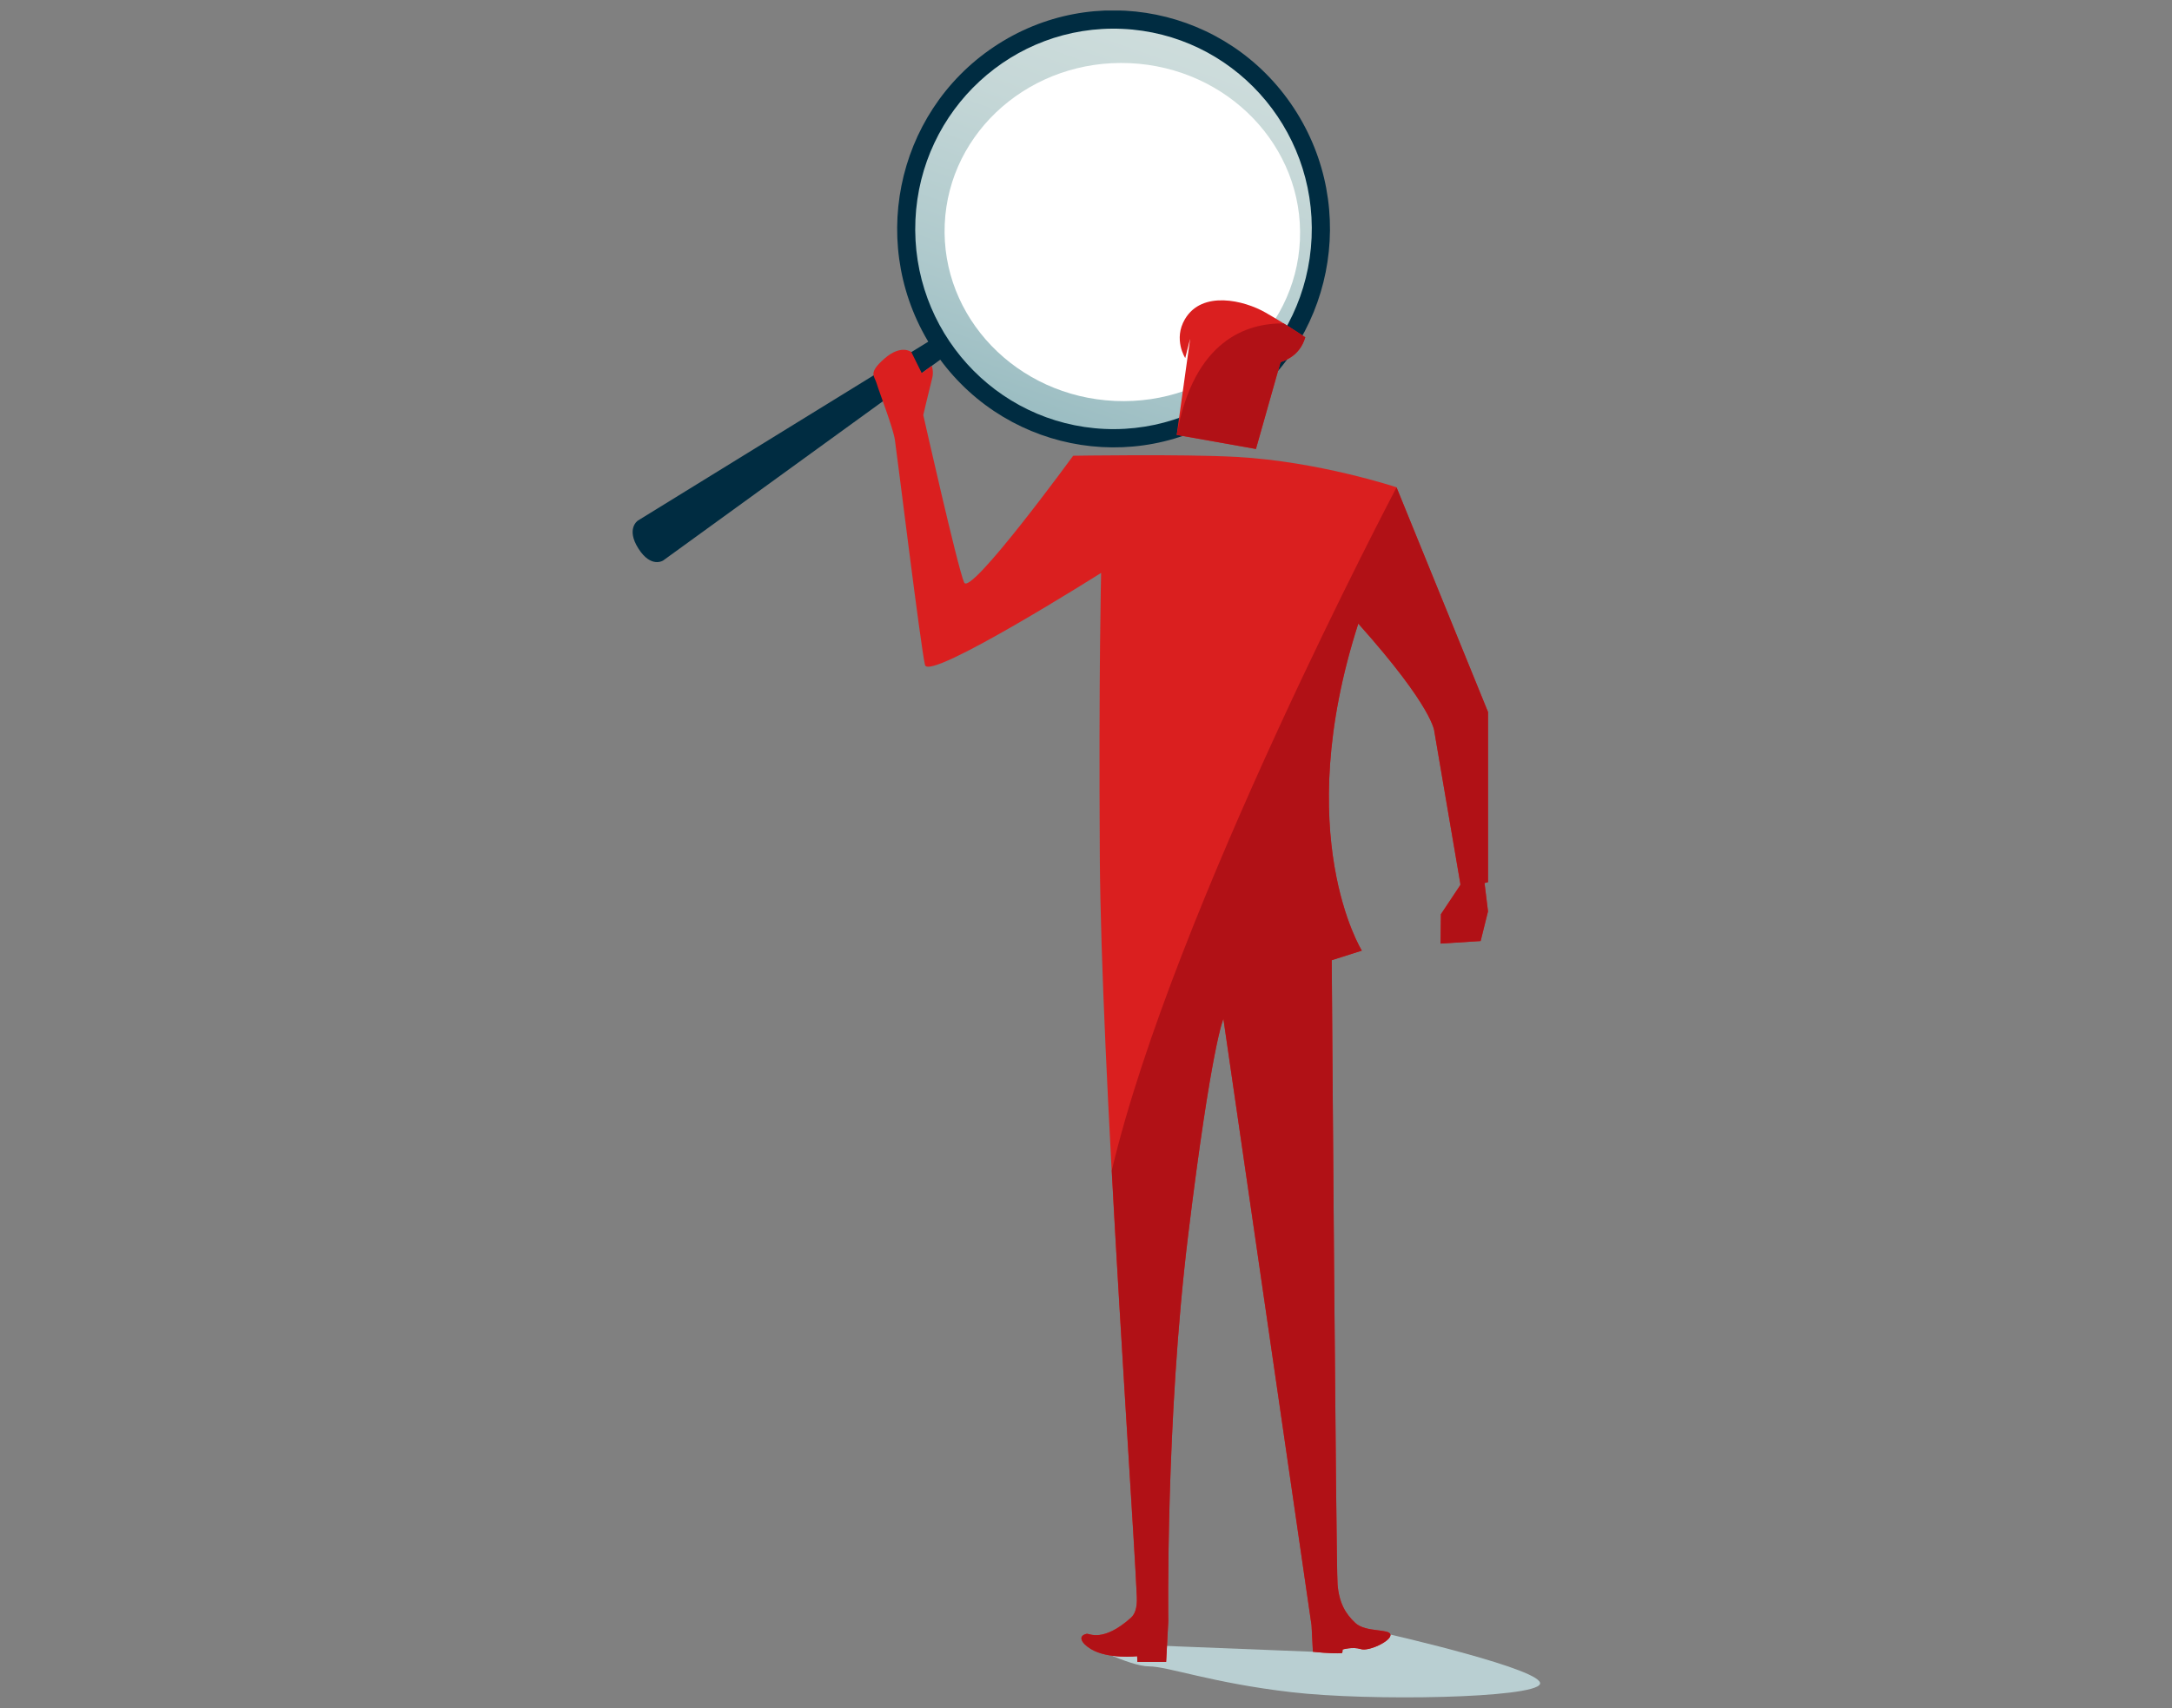 <svg width="103" height="81" viewBox="0 0 103 81" fill="none" xmlns="http://www.w3.org/2000/svg">
<rect x="0" y="0" width="103" height="81" fill="#808080" stroke="none"/>
<g clip-path="url(#clip0_17174_8540)">
<path d="M31.451 26.579C31.451 26.579 30.88 26.965 30.275 26.015C29.671 25.065 30.251 24.687 30.251 24.687L44.62 15.834L45.156 16.646L31.451 26.579Z" fill="#002C41"/>
<path d="M58.486 19.484C53.767 22.651 47.397 21.356 44.261 16.588C41.125 11.823 42.407 5.392 47.129 2.225C51.848 -0.942 58.218 0.353 61.354 5.121C64.49 9.886 63.208 16.317 58.486 19.484Z" fill="#002C41"/>
<path d="M52.385 20.341C47.197 20.106 43.18 15.669 43.411 10.431C43.644 5.192 48.038 1.136 53.226 1.369C58.414 1.604 62.431 6.041 62.198 11.279C61.965 16.518 57.571 20.574 52.383 20.341H52.385Z" fill="url(#paint0_linear_17174_8540)"/>
<path d="M52.868 19.014C48.217 18.803 44.606 15.049 44.801 10.623C44.996 6.2 48.927 2.784 53.578 2.995C58.23 3.206 61.84 6.961 61.645 11.386C61.45 15.809 57.52 19.225 52.868 19.014Z" fill="white"/>
<g style="mix-blend-mode:multiply">
<path d="M51.379 77.903C51.379 77.903 53.58 79.025 54.48 79.025C55.379 79.025 57.472 79.813 61.232 80.248C64.994 80.686 72.757 80.533 73.028 79.865C73.299 79.195 65.943 77.519 65.943 77.519L62.264 78.332L51.376 77.9L51.379 77.903Z" fill="#B9CFD2"/>
</g>
<path d="M70.562 41.836V33.762L66.223 23.108C66.223 23.108 62.534 21.881 58.63 21.668C56.107 21.528 50.892 21.613 50.892 21.613C50.892 21.613 46.021 28.286 45.722 27.626C45.424 26.969 43.784 19.684 43.784 19.684C43.784 19.684 43.98 18.827 44.21 17.916C44.286 17.612 44.185 17.349 44.185 17.349L43.711 17.694L43.218 16.698C43.218 16.698 42.746 16.306 41.944 17.004C41.15 17.697 41.467 17.82 41.572 18.181C41.686 18.573 42.35 20.278 42.437 20.855C42.54 21.537 43.67 30.755 43.866 31.537C44.061 32.32 52.217 27.169 52.217 27.169C52.217 27.169 52.1 31.912 52.155 40.654C52.217 50.455 53.713 71.318 53.908 75.722C53.933 76.264 53.811 76.554 53.629 76.718C52.309 77.903 51.648 77.457 51.537 77.479C51.108 77.567 51.255 77.909 51.729 78.199C52.54 78.692 53.925 78.541 53.925 78.541L53.938 78.809H55.299L55.402 76.877C55.402 76.877 55.267 67.399 56.34 58.603C57.449 49.511 58.015 48.315 58.015 48.315L62.195 77.077L62.26 78.33C62.26 78.33 63.127 78.429 63.623 78.396C63.675 78.393 63.667 78.224 63.667 78.224C63.667 78.224 64.141 78.079 64.534 78.204C64.905 78.325 65.979 77.821 65.938 77.52C65.897 77.225 64.767 77.427 64.271 76.965C63.799 76.524 63.498 76.009 63.428 75.131C63.355 74.252 63.152 45.534 63.152 45.534L64.58 45.08C64.58 45.08 61.178 39.619 64.412 29.572C68.004 33.59 68.02 34.696 68.02 34.696L69.25 41.907V41.968L68.332 43.353L68.315 44.746L70.215 44.625L70.565 43.218L70.4 41.875L70.565 41.831L70.562 41.836Z" fill="#DA1F1F"/>
<path d="M61.898 15.997C61.898 15.997 61.001 15.387 60.003 14.818C58.997 14.243 57.005 13.756 56.192 15.135C55.628 16.09 56.206 16.98 56.206 16.98L56.439 16.063L55.802 20.625L59.559 21.293L60.724 17.177C60.9 17.103 61.632 16.906 61.898 15.997Z" fill="#DA1F1F"/>
<path d="M60.879 15.338C61.469 15.705 61.898 15.995 61.898 15.995C61.632 16.903 60.9 17.1 60.724 17.174L59.559 21.291L55.802 20.623C56.615 16.101 59.152 15.316 60.879 15.338Z" fill="#B11116"/>
<path d="M70.563 41.834L70.398 41.878L70.563 43.221L70.214 44.628L68.314 44.749L68.33 43.355L69.254 41.971V41.91L68.021 34.699C68.021 34.699 68.005 33.596 64.413 29.575C61.179 39.62 64.581 45.083 64.581 45.083L63.153 45.537C63.153 45.537 63.356 74.255 63.429 75.134C63.502 76.012 63.8 76.527 64.272 76.968C64.768 77.43 65.898 77.228 65.939 77.523C65.98 77.824 64.906 78.328 64.535 78.207C64.142 78.082 63.668 78.227 63.668 78.227C63.668 78.227 63.676 78.396 63.624 78.399C63.128 78.432 62.261 78.333 62.261 78.333L62.196 77.08L58.016 48.318C58.016 48.318 57.452 49.514 56.341 58.606C55.267 67.402 55.403 76.88 55.403 76.88L55.3 78.812H53.939L53.926 78.544C53.926 78.544 52.541 78.695 51.73 78.202C51.253 77.912 51.109 77.57 51.538 77.482C51.652 77.46 52.31 77.904 53.633 76.721C53.815 76.557 53.937 76.267 53.912 75.725C53.793 73.035 53.188 64.208 52.722 55.513C55.633 43.175 66.227 23.113 66.227 23.113L70.566 33.768V41.842L70.563 41.834Z" fill="#B11116"/>
</g>
<defs>
<linearGradient id="paint0_linear_17174_8540" x1="55.956" y1="1.712" x2="45.678" y2="30.908" gradientUnits="userSpaceOnUse">
<stop stop-color="#CEDDDC"/>
<stop offset="0.17" stop-color="#C5D7D7"/>
<stop offset="0.45" stop-color="#AEC9CC"/>
<stop offset="0.78" stop-color="#89B2B9"/>
<stop offset="1" stop-color="#6EA2AC"/>
</linearGradient>
<clipPath id="clip0_17174_8540">
<rect width="103" height="80" fill="white" transform="translate(0 0.5)"/>
</clipPath>
</defs>
</svg>
